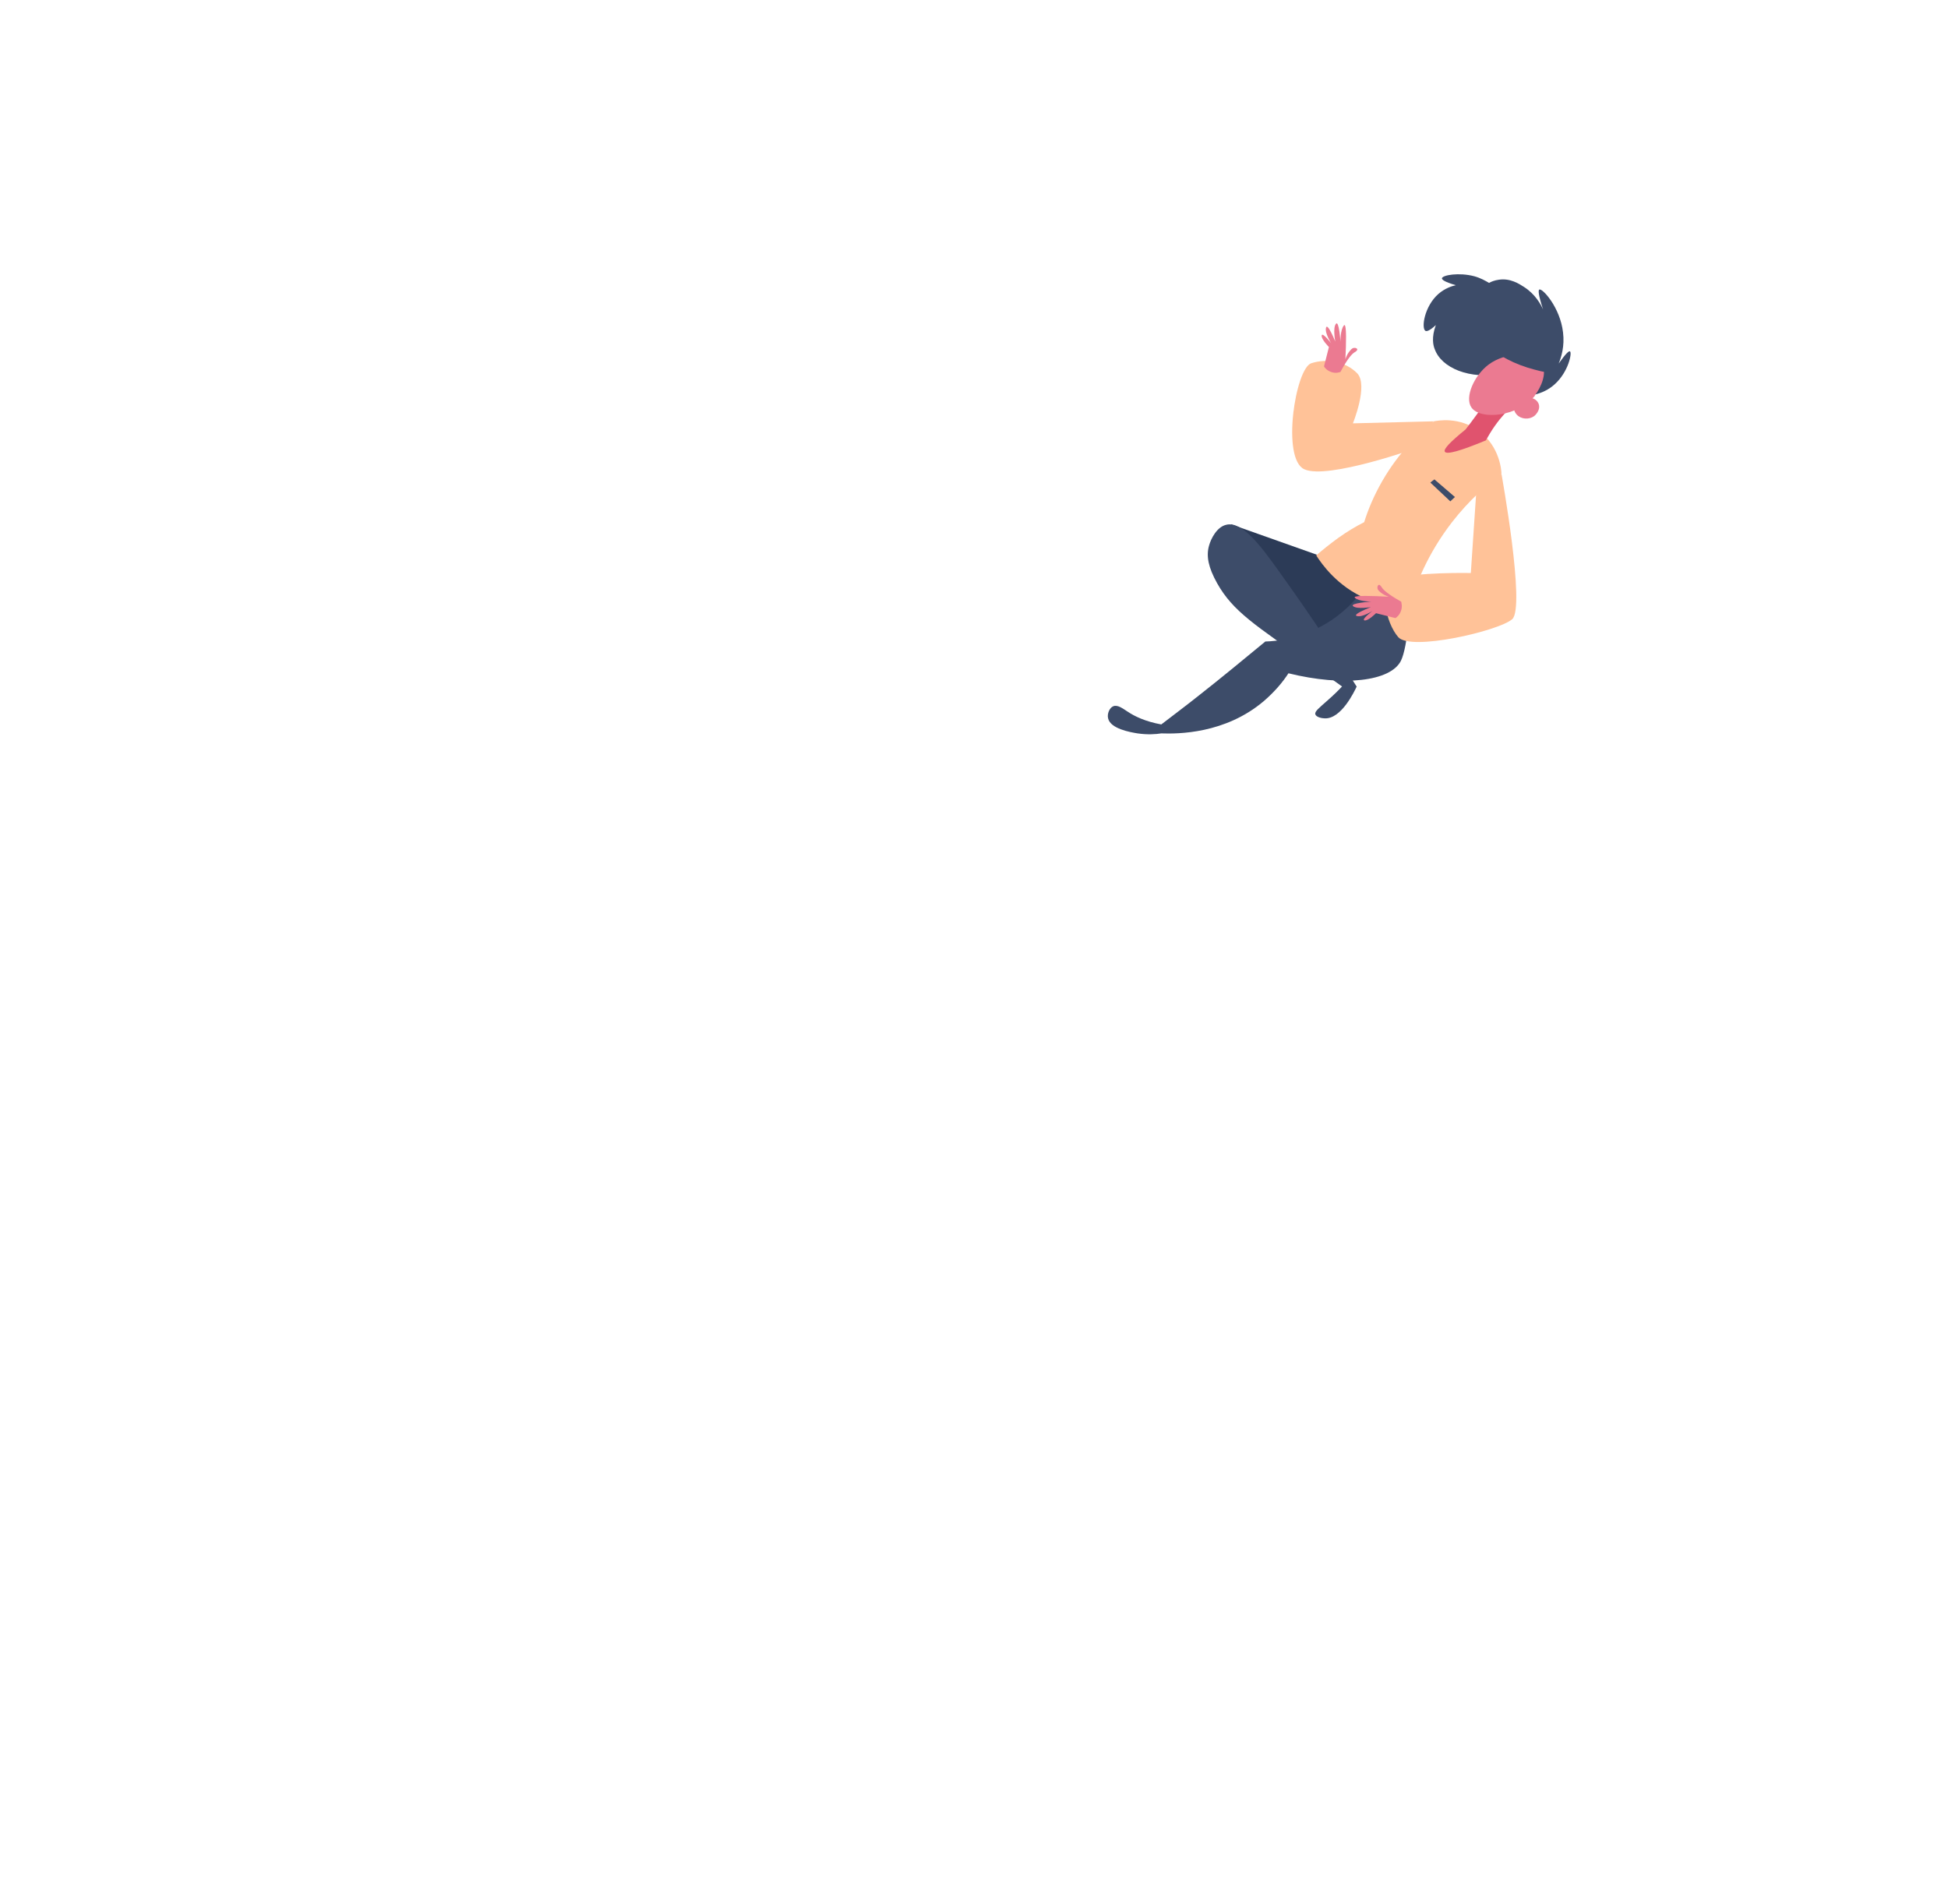 <?xml version="1.0" encoding="UTF-8"?>
<svg xmlns="http://www.w3.org/2000/svg" version="1.1" viewBox="0 0 674 659">
  <defs>
    <style>
      .cls-1 {
        fill: #3d4c69;
      }

      .cls-2 {
        fill: #eb7a91;
      }

      .cls-3 {
        fill: #e0536e;
      }

      .cls-4 {
        fill: #ffc298;
      }

      .cls-5 {
        fill: #2c3b57;
      }
    </style>
  </defs>
  <!-- Generator: Adobe Illustrator 28.6.0, SVG Export Plug-In . SVG Version: 1.2.0 Build 709)  -->
  <g>
    <g id="_x30_3">
      <g>
        <path class="cls-2" d="M459,139c-3.8-.4-5.3-1-6-1.4-.2-.1-.7-.5-1-.3-.2.1-.2.6,0,.9,0,.1.3.5,1.3.7.5.1,1.3.3,2.2.2-4,1.4-8.2,3-8,3.6,0,0,0,0,.1.1,1.4.5,4.3-.8,4.3-.8,0,0-5.1,2.5-3.8,2.9,1.3.3,4.2-1.6,4.2-1.6,0,0-3.8,3.7-2.4,3.5,1.5-.2,3.2-2.8,3.2-2.8,0,0-1.9,3.2-.9,3,.9-.2,2-2.9,2-2.9l5.1-.8c.2-.3.7-1.1.6-2.2,0-1.2-.7-2-.9-2.3h0Z"/>
        <path class="cls-5" d="M426.1,181.5c11,3.9,22,7.8,33,11.7l16.7,15-9.6,10.2-21.6-1.9-20.3-31.8c.6-1.1,1.2-2.2,1.8-3.3h0Z"/>
        <path class="cls-1" d="M486.7,206.8c.4,2.4.7,5.9.4,10.1-.3,4.2-1.2,9.4-2.4,11.8-3.6,7.1-19.8,9-38.9,4.3-2,3.1-4.8,6.4-8.5,9.6-13.4,11.4-29.8,11.4-35.5,11.2-1.9.3-4.8.5-8.2,0-2.5-.4-9.4-1.6-10.2-5.2-.4-1.6.5-3.7,1.8-4.2,1.5-.6,3.3.8,5,1.9,2.4,1.6,6.1,3.4,11.6,4.4,4.3-3.3,8.7-6.6,13.1-10.1,7.9-6.2,15.5-12.5,22.9-18.6,3.9-.1,11.5-.9,19.6-5.4,8.4-4.6,13.1-10.8,15.3-14,4.7,1.4,9.4,2.9,14.1,4.3h0Z"/>
        <path class="cls-1" d="M464.4,237.6c-2.1-1.5-5.7-4.1-10.3-7.3-19.9-14-27.5-18.7-33-28.5-3-5.4-3.8-9.3-2.8-12.9.7-2.6,2.8-6.6,6-7.3,5.4-1.3,11.7,7,18,15.8,7.1,9.9,16.5,23.4,27.1,40.2-.8,1.7-5.3,11.2-11,11-1,0-3-.4-3.3-1.4-.3-1,1.3-2.2,4.1-4.7,2.3-2,4.1-3.8,5.2-5h0Z"/>
        <path class="cls-4" d="M519.5,164c-5,3.7-11.2,9.1-17.1,16.7-8.6,11.1-12.8,22.1-14.8,29.4-3.4,0-8.9-.4-14.9-2.9-10-4.3-15.3-11.9-17.3-15,2.2-1.9,4.8-4,7.7-6.1,3.1-2.2,6.1-4,8.9-5.4,1.3-4.2,3.3-9.1,6.3-14.3,5.7-9.9,12.7-16.6,17.8-20.6,1.1-.2,8.9-1.8,15.8,3.5,7.1,5.4,7.6,13.7,7.6,14.7h0Z"/>
        <path class="cls-4" d="M496.1,145.8l-28,.7s5.4-13.2,1.5-17.3c-3.9-4-10.3-5.3-15.9-3.5-5.5,1.8-10.4,33.1-2.4,36.7,8.1,3.7,39.6-7.6,39.6-7.6l5.1-9.1h0Z"/>
        <path class="cls-4" d="M519.5,164s8.4,46.3,3.7,50.3c-4.8,4.1-35.1,11.1-39.4,6.2-4.3-4.9-7.2-17.6-.9-20.1,6.3-2.5,26-2.1,26-2.1l2.1-31.3,8.4-2.9h0Z"/>
        <path class="cls-2" d="M484.8,208.2c-4.5-2.5-6.1-4-6.7-4.9-.1-.2-.6-1-1-.9-.3,0-.6.6-.5,1.1,0,.2,0,.7,1.2,1.6.5.4,1.4,1,2.7,1.4-5.7-.3-11.7-.5-11.8.2,0,0,0,.1.1.2,1.5,1.3,5.7,1.3,5.7,1.3,0,0-7.7.5-6.3,1.6,1.4,1.1,6.1.3,6.1.3,0,0-6.7,2.6-4.8,3.1,1.9.5,5.4-1.8,5.4-1.8,0,0-4,3-2.8,3.3s4-2.5,4-2.5l6.7,1.7c.4-.2,1.4-1,1.9-2.4.6-1.5.2-2.9.1-3.3h0Z"/>
        <path class="cls-2" d="M463.8,128.7c2.4-4.5,3.9-6.2,4.9-6.8.2-.1,1-.6.9-1,0-.3-.6-.6-1.1-.5-.2,0-.7,0-1.6,1.2-.4.5-1,1.4-1.4,2.7.3-5.7.4-11.7-.3-11.8,0,0-.1,0-.2.1-1.3,1.5-1.2,5.7-1.2,5.7,0,0-.5-7.7-1.6-6.2-1.1,1.4-.2,6.1-.2,6.1,0,0-2.7-6.7-3.2-4.8-.5,1.9,1.8,5.4,1.8,5.4,0,0-3.1-4-3.3-2.7-.2,1.3,2.5,4,2.5,4l-1.7,6.7c.2.4,1,1.4,2.4,1.9,1.5.6,2.9.2,3.3,0h0Z"/>
        <path class="cls-3" d="M523.4,140.3c-1.9,1.8-4.1,4.1-6.2,7.1-1.2,1.7-2.2,3.4-3.1,5-8.9,3.7-13.6,5-14.2,3.9-.5-.9,1.9-3.4,7.2-7.7,2.4-3.1,4.7-6.3,7-9.5,3.1.4,6.1.8,9.2,1.1h0Z"/>
        <path class="cls-1" d="M527.1,137c1.5,0,6.6-.2,10.8-4,4.8-4.3,6.1-11,5.3-11.4-.3-.2-1.2.4-3.9,4.2.9-2.2,2.1-6,1.5-10.8-1-8.6-7.1-15.3-8.2-14.8-.4.2-.4,1.7,1.3,6.9-.8-1.8-2.7-5.3-6.6-7.8-1.7-1.1-4.8-3.1-8.7-2.5-1.5.2-2.7.7-3.4,1.1-1.2-.7-2.9-1.7-5.1-2.3-5.3-1.4-11-.4-11.2.7,0,.5.8,1.2,4.8,2.4-1.4.3-3.8,1.1-6,3-4.9,4.3-6,11.9-4.5,12.8.4.2,1.3.1,3.6-2-1.6,4.3-.9,7.1-.4,8.3,2.3,6.5,12,10.7,23.7,8.5,2.4,2.5,4.8,5,7.1,7.4h0Z"/>
        <path class="cls-2" d="M531.1,136.9c-5.8,7.3-18.9,8.6-22,4.1-2.4-3.5.9-11,5.9-14.8,6-4.5,15.9-4.7,18.5-.2,1.9,3.2-.4,8.2-2.5,10.9Z"/>
        <path class="cls-2" d="M528.1,137.7c1.8-.4,3.6.5,4.2,1.9.8,1.8-.5,3.6-1.5,4.4-1.8,1.3-4.5,1.1-6-.5-1.1-1.2-1.1-2.6-1.1-3.1,1.5-.9,3-1.8,4.4-2.8h0Z"/>
        <path class="cls-1" d="M536.9,128.3c-.6,1-3.4.3-6-.4-6.3-1.6-14.2-5.4-13.6-7.6.4-1.7,5.8-2.3,10.2-1,6,1.8,10.4,7.4,9.5,8.9h0Z"/>
        <path class="cls-1" d="M503.4,172c-2.4-2-4.7-4.1-7.1-6.1-.5.4-1,.7-1.4,1.1,2.3,2.2,4.6,4.3,6.9,6.5.5-.5,1.1-1,1.6-1.5h0Z"/>
      </g>
    </g>
  </g>
</svg>